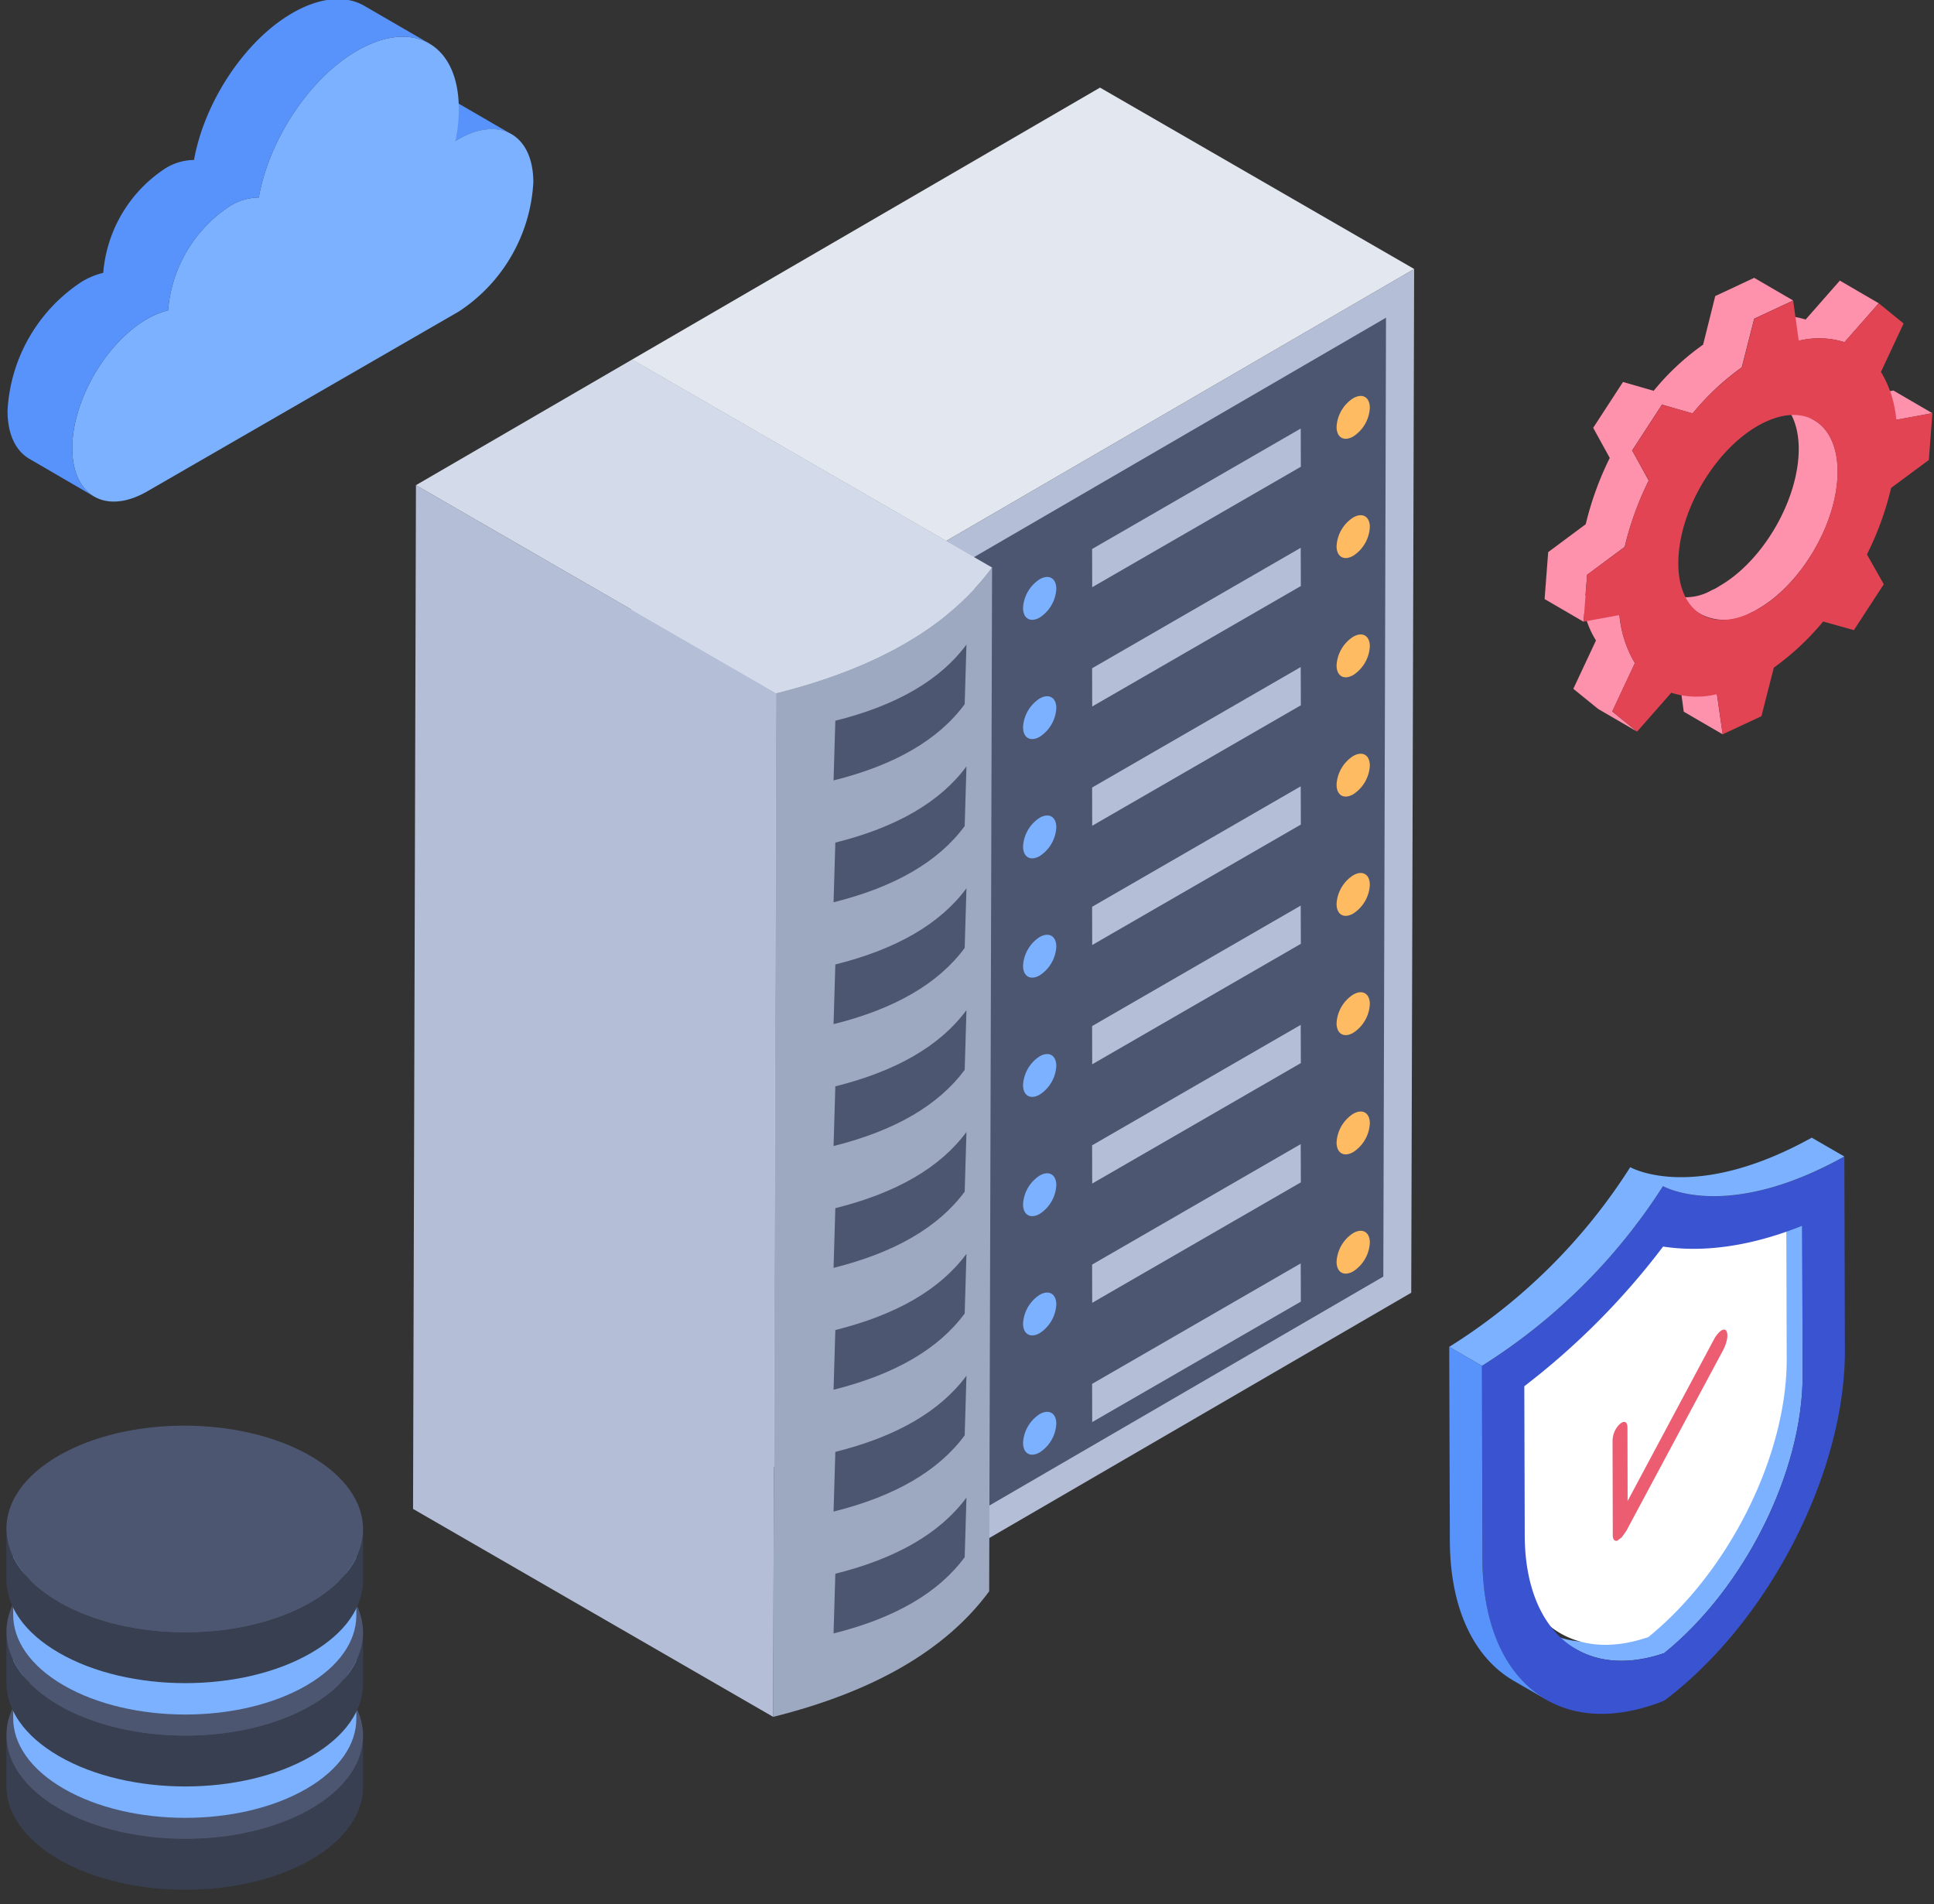 <svg xmlns="http://www.w3.org/2000/svg" xmlns:xlink="http://www.w3.org/1999/xlink" width="194" height="191" viewBox="0 0 194 191">
  <rect x="0" y="0" width="194" height="191" fill="#333333" stroke="none"/>
  <defs>
    <clipPath id="clip-path">
      <rect id="Rectangle_26885" data-name="Rectangle 26885" width="194" height="191" transform="translate(0 0)" fill="none"/>
    </clipPath>
  </defs>
  <g id="Group_46599" data-name="Group 46599" transform="translate(-119.662 -215.18)">
    <path id="Path_33322" data-name="Path 33322" d="M347.226,266.727l-.291,102.684L299.984,396.7l.293-102.687Zm0,0" transform="translate(-85.711 -24.569)" fill="#b4bed7"/>
    <path id="Path_33323" data-name="Path 33323" d="M305.639,300.067l41.329-24.016-.27,96.18-41.328,24.014Zm0,0" transform="translate(-88.275 -29.006)" fill="#4c5671"/>
    <path id="Path_33324" data-name="Path 33324" d="M271.665,302.266l-.293,102.687-31.509-18.194.291-102.685Zm0,0" transform="translate(-57.099 -32.824)" fill="#e3e7f0"/>
    <path id="Path_33325" data-name="Path 33325" d="M318.878,250.208l-46.949,27.283L240.418,259.3l46.949-27.283Zm0,0" transform="translate(-57.363 -8.05)" fill="#e3e7f0"/>
    <path id="Path_33326" data-name="Path 33326" d="M289.4,323.867l-.291,102.687q-6.495,8.807-21.67,12.592l.291-102.686q15.17-3.781,21.67-12.593Zm0,0" transform="translate(-70.223 -51.762)" fill="#9da9c1"/>
    <path id="Path_33327" data-name="Path 33327" d="M234.93,328.957l-.291,102.686-36.123-20.857.292-102.684Zm0,0" transform="translate(-37.421 -44.26)" fill="#b4bed7"/>
    <path id="Path_33328" data-name="Path 33328" d="M256.865,304.929q-6.5,8.81-21.67,12.593l-36.121-20.855,21.668-12.593Zm0,0" transform="translate(-37.687 -32.824)" fill="#d3dbea"/>
    <path id="Path_33329" data-name="Path 33329" d="M279.178,509.5,279,515.483q9.21-2.294,13.154-7.644l.178-5.984q-3.943,5.343-13.154,7.641Zm0,0" transform="translate(-75.724 -136.469)" fill="#4c5671"/>
    <path id="Path_33330" data-name="Path 33330" d="M279.178,486.171,279,492.16q9.21-2.294,13.154-7.644l.178-5.988q-3.943,5.35-13.154,7.644Zm0,0" transform="translate(-75.724 -125.367)" fill="#4c5671"/>
    <path id="Path_33331" data-name="Path 33331" d="M279.178,462.851,279,468.84q9.21-2.3,13.154-7.644l.178-5.988q-3.943,5.35-13.154,7.644Zm0,0" transform="translate(-75.724 -114.268)" fill="#4c5671"/>
    <path id="Path_33332" data-name="Path 33332" d="M279.178,439.531,279,445.519q9.21-2.3,13.154-7.644l.178-5.988q-3.943,5.346-13.154,7.644Zm0,0" transform="translate(-75.724 -103.17)" fill="#4c5671"/>
    <path id="Path_33333" data-name="Path 33333" d="M279.178,416.21,279,422.2q9.21-2.3,13.154-7.644l.178-5.988q-3.943,5.347-13.154,7.644Zm0,0" transform="translate(-75.724 -92.071)" fill="#4c5671"/>
    <path id="Path_33334" data-name="Path 33334" d="M279.178,392.89,279,398.877q9.21-2.294,13.154-7.642l.178-5.988q-3.943,5.347-13.154,7.644Zm0,0" transform="translate(-75.724 -80.973)" fill="#4c5671"/>
    <path id="Path_33335" data-name="Path 33335" d="M279.178,369.57,279,375.554q9.21-2.291,13.154-7.642l.178-5.986q-3.943,5.346-13.154,7.644Zm0,0" transform="translate(-75.724 -69.875)" fill="#4c5671"/>
    <path id="Path_33336" data-name="Path 33336" d="M292.154,344.589l.178-5.984q-3.943,5.346-13.154,7.641L279,352.233q9.21-2.291,13.154-7.644Zm0,0" transform="translate(-75.724 -58.776)" fill="#4c5671"/>
    <path id="Path_33337" data-name="Path 33337" d="M349.411,297.266l.013,3.832-20.929,12.083-.01-3.833Zm0,0" transform="translate(-99.274 -39.103)" fill="#b4bed7"/>
    <path id="Path_33338" data-name="Path 33338" d="M376.945,291.258c.928-.537,1.669-.115,1.672.952a3.643,3.643,0,0,1-1.662,2.88c-.93.537-1.671.113-1.675-.954a3.639,3.639,0,0,1,1.664-2.878Zm0,0" transform="translate(-121.546 -36.132)" fill="#febb61"/>
    <path id="Path_33339" data-name="Path 33339" d="M316.932,325.906c.93-.536,1.671-.115,1.675.952a3.647,3.647,0,0,1-1.662,2.88c-.93.536-1.671.113-1.674-.954a3.643,3.643,0,0,1,1.662-2.878Zm0,0" transform="translate(-92.986 -52.622)" fill="#7bb1ff"/>
    <path id="Path_33340" data-name="Path 33340" d="M349.411,320.09l.013,3.834-20.929,12.083-.01-3.834Zm0,0" transform="translate(-99.274 -49.965)" fill="#b4bed7"/>
    <path id="Path_33341" data-name="Path 33341" d="M376.945,314.082c.928-.536,1.669-.113,1.672.954a3.646,3.646,0,0,1-1.662,2.88c-.93.535-1.671.113-1.675-.954a3.643,3.643,0,0,1,1.664-2.88Zm0,0" transform="translate(-121.546 -46.995)" fill="#febb61"/>
    <path id="Path_33342" data-name="Path 33342" d="M316.932,348.73c.93-.536,1.671-.112,1.675.954a3.647,3.647,0,0,1-1.662,2.88c-.93.534-1.671.113-1.674-.954a3.647,3.647,0,0,1,1.662-2.881Zm0,0" transform="translate(-92.986 -63.485)" fill="#7bb1ff"/>
    <path id="Path_33343" data-name="Path 33343" d="M349.411,342.914l.013,3.834-20.929,12.083-.01-3.834Zm0,0" transform="translate(-99.274 -60.827)" fill="#b4bed7"/>
    <path id="Path_33344" data-name="Path 33344" d="M376.945,336.906c.928-.536,1.669-.113,1.672.954a3.647,3.647,0,0,1-1.662,2.88c-.93.536-1.671.112-1.675-.954a3.644,3.644,0,0,1,1.664-2.88Zm0,0" transform="translate(-121.546 -57.857)" fill="#febb61"/>
    <path id="Path_33345" data-name="Path 33345" d="M316.932,371.555c.93-.537,1.671-.113,1.675.954a3.647,3.647,0,0,1-1.662,2.88c-.93.536-1.671.113-1.674-.954a3.646,3.646,0,0,1,1.662-2.88Zm0,0" transform="translate(-92.986 -74.347)" fill="#7bb1ff"/>
    <path id="Path_33346" data-name="Path 33346" d="M349.411,365.738l.013,3.835-20.929,12.082-.01-3.834Zm0,0" transform="translate(-99.274 -71.689)" fill="#b4bed7"/>
    <path id="Path_33347" data-name="Path 33347" d="M376.945,359.734c.928-.536,1.669-.114,1.672.952a3.647,3.647,0,0,1-1.662,2.88c-.93.536-1.671.113-1.675-.954a3.64,3.64,0,0,1,1.664-2.879Zm0,0" transform="translate(-121.546 -68.721)" fill="#febb61"/>
    <path id="Path_33348" data-name="Path 33348" d="M316.932,394.38c.93-.535,1.671-.113,1.675.954a3.647,3.647,0,0,1-1.662,2.88c-.93.537-1.671.113-1.674-.954a3.646,3.646,0,0,1,1.662-2.88Zm0,0" transform="translate(-92.986 -85.21)" fill="#7bb1ff"/>
    <path id="Path_33349" data-name="Path 33349" d="M349.411,388.566l.013,3.833-20.929,12.083-.01-3.833Zm0,0" transform="translate(-99.274 -82.553)" fill="#b4bed7"/>
    <path id="Path_33350" data-name="Path 33350" d="M376.945,382.559c.928-.537,1.669-.113,1.672.954a3.647,3.647,0,0,1-1.662,2.88c-.93.534-1.671.113-1.675-.954a3.642,3.642,0,0,1,1.664-2.88Zm0,0" transform="translate(-121.546 -79.584)" fill="#febb61"/>
    <path id="Path_33351" data-name="Path 33351" d="M316.932,417.207c.93-.536,1.671-.113,1.675.954a3.643,3.643,0,0,1-1.662,2.878c-.93.537-1.671.115-1.674-.952a3.646,3.646,0,0,1,1.662-2.88Zm0,0" transform="translate(-92.986 -96.073)" fill="#7bb1ff"/>
    <path id="Path_33352" data-name="Path 33352" d="M349.411,411.391l.013,3.834-20.929,12.083-.01-3.835Zm0,0" transform="translate(-99.274 -93.416)" fill="#b4bed7"/>
    <path id="Path_33353" data-name="Path 33353" d="M376.945,405.383c.928-.537,1.669-.113,1.672.954a3.646,3.646,0,0,1-1.662,2.88c-.93.537-1.671.113-1.675-.954a3.643,3.643,0,0,1,1.664-2.88Zm0,0" transform="translate(-121.546 -90.446)" fill="#febb61"/>
    <path id="Path_33354" data-name="Path 33354" d="M316.932,440.031c.93-.536,1.671-.113,1.675.954a3.647,3.647,0,0,1-1.662,2.881c-.93.536-1.671.112-1.674-.954a3.647,3.647,0,0,1,1.662-2.88Zm0,0" transform="translate(-92.986 -106.936)" fill="#7bb1ff"/>
    <path id="Path_33355" data-name="Path 33355" d="M349.411,434.215l.013,3.834-20.929,12.083-.01-3.834Zm0,0" transform="translate(-99.274 -104.278)" fill="#b4bed7"/>
    <path id="Path_33356" data-name="Path 33356" d="M376.945,428.208c.928-.535,1.669-.113,1.672.954a3.646,3.646,0,0,1-1.662,2.88c-.93.537-1.671.113-1.675-.954a3.643,3.643,0,0,1,1.664-2.88Zm0,0" transform="translate(-121.546 -101.309)" fill="#febb61"/>
    <path id="Path_33357" data-name="Path 33357" d="M316.932,462.856c.93-.534,1.671-.112,1.675.954a3.648,3.648,0,0,1-1.662,2.88c-.93.536-1.671.113-1.674-.954a3.647,3.647,0,0,1,1.662-2.88Zm0,0" transform="translate(-92.986 -117.799)" fill="#7bb1ff"/>
    <path id="Path_33358" data-name="Path 33358" d="M349.411,457.043l.013,3.832-20.929,12.083-.01-3.832Zm0,0" transform="translate(-99.274 -115.142)" fill="#b4bed7"/>
    <path id="Path_33359" data-name="Path 33359" d="M376.945,451.035c.928-.536,1.669-.113,1.672.954a3.643,3.643,0,0,1-1.662,2.879c-.93.536-1.671.114-1.675-.952a3.644,3.644,0,0,1,1.664-2.88Zm0,0" transform="translate(-121.546 -112.173)" fill="#febb61"/>
    <path id="Path_33360" data-name="Path 33360" d="M316.932,485.684c.93-.537,1.671-.113,1.675.954a3.643,3.643,0,0,1-1.662,2.878c-.93.536-1.671.115-1.674-.954a3.642,3.642,0,0,1,1.662-2.878Zm0,0" transform="translate(-92.986 -128.662)" fill="#7bb1ff"/>
    <path id="Path_33361" data-name="Path 33361" d="M482.46,292.26l-3.628.666-3.906-2.272,3.628-.666Zm0,0" transform="translate(-168.968 -35.639)" fill="#fe91ab"/>
    <path id="Path_33362" data-name="Path 33362" d="M455.2,299.646c-.389,4.985-3.879,10.554-7.923,12.881a4.225,4.225,0,0,1-.776.414,5.2,5.2,0,0,1-4.93.168l-3.906-2.272a5.2,5.2,0,0,0,4.93-.166,4.053,4.053,0,0,0,.776-.416c4.072-2.325,7.534-7.894,7.923-12.881.221-2.962-.694-5.069-2.3-6.011l3.906,2.272c1.605.942,2.52,3.047,2.3,6.011Zm0,0" transform="translate(-151.234 -36.293)" fill="#fe91ab"/>
    <path id="Path_33363" data-name="Path 33363" d="M444.553,346.014l.582,4.043-3.907-2.272-.552-4.043Zm0,0" transform="translate(-152.668 -61.221)" fill="#fe91ab"/>
    <path id="Path_33364" data-name="Path 33364" d="M468.207,271.225l-3.435,3.906a8.525,8.525,0,0,0-4.6-.139l-3.9-2.272a8.53,8.53,0,0,1,4.6.139l3.433-3.906Zm0,0" transform="translate(-160.089 -25.628)" fill="#fe91ab"/>
    <path id="Path_33365" data-name="Path 33365" d="M426.868,281.139l-2.993,4.6,1.662,3.018a31.411,31.411,0,0,0-2.41,6.649l-3.767,2.8-.166,2.078,3.407,1.967a11.481,11.481,0,0,0,1.552,4.819l-2.272,4.848,2.494,2.023-3.906-2.272-2.494-2.023,2.272-4.848a9.238,9.238,0,0,1-1.163-2.825l-.084.943-3.906-2.272.36-4.709,3.767-2.8a31.424,31.424,0,0,1,2.409-6.647l-1.662-3.02,2.993-4.6,3.075.886a25.025,25.025,0,0,1,4.958-4.627l1.218-4.875,3.906-1.828,3.906,2.272-3.906,1.826-1.247,4.877a25.584,25.584,0,0,0-4.93,4.627Zm0,0" transform="translate(-140.493 -25.377)" fill="#fe91ab"/>
    <path id="Path_33366" data-name="Path 33366" d="M453.911,284.733l3.629-.67-.358,4.7-3.783,2.8a30.485,30.485,0,0,1-2.426,6.672l1.691,2.993-3,4.6-3.083-.864a26.247,26.247,0,0,1-4.948,4.627l-1.243,4.87-3.894,1.82-.559-4.033a8.447,8.447,0,0,1-4.59-.139L427.923,316l-2.5-2.017,2.272-4.852a11.154,11.154,0,0,1-1.537-4.813l-3.611.661.358-4.706,3.783-2.794a29.521,29.521,0,0,1,2.408-6.662l-1.674-3,3-4.6,3.067.876a26.5,26.5,0,0,1,4.948-4.627l1.243-4.87,3.892-1.82.561,4.031a8.462,8.462,0,0,1,4.587.141l3.444-3.9,2.487,2.025-2.272,4.854a11.144,11.144,0,0,1,1.538,4.811Zm-5.917,6.064c.391-5.3-2.839-7.909-7.227-5.843q-.393.184-.78.407c-4.074,2.352-7.53,7.906-7.9,12.887-.409,5.3,2.821,7.916,7.227,5.843.26-.121.518-.256.774-.4,4.048-2.336,7.518-7.9,7.9-12.892" transform="translate(-144.038 -27.446)" fill="#e34454"/>
    <path id="Path_33367" data-name="Path 33367" d="M440.884,463.076c.017,9.675-5.79,21.348-13.886,27.9-3.437,1.177-6.471.976-8.84-.387l-3.267-1.9c2.352,1.362,5.4,1.579,8.84.387,8.083-6.549,13.9-18.222,13.872-27.9l-.031-14.955,3.267,1.889Zm0,0" transform="translate(-140.396 -109.989)" fill="#7bb1ff"/>
    <path id="Path_33368" data-name="Path 33368" d="M422.069,448.854a73.556,73.556,0,0,1-13.921,14.011l.043,14.97c.029,9.667,5.9,14.591,14,11.8,8.09-6.547,13.909-18.225,13.882-27.889l-.043-14.971c-6.26,2.51-10.994,2.547-13.956,2.084Zm0,0" transform="translate(-137.187 -110.253)" fill="#fff"/>
    <path id="Path_33369" data-name="Path 33369" d="M439.453,436.6l.053,19.434c.035,11.9-7.212,26.474-17.377,34.563-.147.118-.3.237-.454.352a2.114,2.114,0,0,1-.28.2,1.482,1.482,0,0,1-.273.123c-.159.07-.307.121-.456.172-10.177,3.659-17.481-2.512-17.516-14.417l-.055-19.434a57.98,57.98,0,0,0,18.159-18.026c.328.176,6.574,3.5,18.2-2.964Zm-32.062,38c.027,9.667,5.9,14.592,13.993,11.8,8.091-6.549,13.909-18.224,13.882-27.891l-.043-14.97c-6.26,2.51-10.991,2.545-13.954,2.084a73.674,73.674,0,0,1-13.921,14.009Zm0,0" transform="translate(-134.782 -105.412)" fill="#3a53d0"/>
    <path id="Path_33370" data-name="Path 33370" d="M436.474,434.868c-11.626,6.474-17.866,3.145-18.192,2.973a58.339,58.339,0,0,1-18.161,18.022l-3.282-1.9A57.784,57.784,0,0,0,415,435.936l.139.078c1.007.479,7.184,3,18.066-3.034Zm0,0" transform="translate(-131.806 -103.69)" fill="#7bb1ff"/>
    <path id="Path_33371" data-name="Path 33371" d="M406.532,508.369l-3.267-1.887c-3.947-2.307-6.347-7.231-6.363-14.028l-.061-19.446,3.282,1.9.047,19.446c.031,6.8,2.416,11.72,6.363,14.011Zm0,0" transform="translate(-131.806 -122.74)" fill="#5793fb"/>
    <path id="Path_33372" data-name="Path 33372" d="M439.494,469.808c-.16-.2-.465-.086-.776.252a3.028,3.028,0,0,0-.436.618L429.614,486.9l-.016-7.366c0-.665-.407-.747-.895-.223a2.4,2.4,0,0,0-.6,1.579l.023,9.438c0,.434.172.622.449.557l.446-.335.447-.623,9.71-18.13c.424-.774.571-1.681.316-1.984Zm0,0" transform="translate(-146.685 -121.17)" fill="#ed5d71"/>
    <path id="Path_33373" data-name="Path 33373" d="M205.97,238.281c.09-.059.19-.111.28-.161,2.053-1.188,3.921-1.312,5.284-.557l-6.281-3.644a8.84,8.84,0,0,1,.716,4.363Zm0,0" transform="translate(-40.628 -8.955)" fill="#5793fb"/>
    <g id="Group_46594" data-name="Group 46594" transform="translate(119.662 215.18)">
      <g id="Group_46593" data-name="Group 46593" transform="translate(0 0)" clip-path="url(#clip-path)">
        <path id="Path_33374" data-name="Path 33374" d="M179.542,236.87a16.56,16.56,0,0,1-7.487,12.98l-31.226,18.023c-4.146,2.4-7.526.473-7.536-4.3s3.352-10.576,7.487-12.971a8,8,0,0,1,2.123-.876,13.847,13.847,0,0,1,6.219-10.476,5.651,5.651,0,0,1,2.878-.845c1.026-5.765,5.051-11.954,9.872-14.73,5.614-3.24,10.183-.645,10.193,5.8a14.633,14.633,0,0,1-.342,3.261c.09-.059.19-.111.28-.161,4.136-2.394,7.528-.481,7.538,4.289Zm0,0" transform="translate(-126.043 -218.597)" fill="#7bb1ff"/>
        <path id="Path_33375" data-name="Path 33375" d="M127.4,260.148c-.02-4.77,3.352-10.576,7.487-12.971a7.93,7.93,0,0,1,2.123-.876,13.847,13.847,0,0,1,6.219-10.476,5.626,5.626,0,0,1,2.878-.843c1.026-5.767,5.051-11.956,9.872-14.732,2.832-1.636,5.4-1.781,7.245-.7,0,0-.014-.018-.01-.016l-6.5-3.767c-1.851-1.077-4.408-.926-7.245.714-4.809,2.776-8.834,8.965-9.861,14.732a5.56,5.56,0,0,0-2.878.846,13.842,13.842,0,0,0-6.228,10.476,7.773,7.773,0,0,0-2.113.864,16.489,16.489,0,0,0-7.487,12.973c0,2.375.833,4.035,2.193,4.819l6.494,3.778c-.025-.015-.045-.035-.07-.049-1.308-.8-2.119-2.442-2.123-4.77Zm0,0" transform="translate(-120.146 -215.169)" fill="#5793fb"/>
        <path id="Path_33376" data-name="Path 33376" d="M156.463,547.423v5.1c-.008,2.635-1.738,5.266-5.2,7.276-6.963,4.047-18.292,4.047-25.3,0-3.528-2.037-5.29-4.711-5.282-7.38v-5.1c-.008,2.67,1.754,5.342,5.282,7.378,7.01,4.047,18.339,4.047,25.3,0,3.462-2.01,5.192-4.641,5.2-7.275Zm0,0" transform="translate(-120.04 -373.286)" fill="#373f51"/>
        <path id="Path_33377" data-name="Path 33377" d="M151.182,530.677c-7.01-4.048-18.337-4.048-25.3,0s-6.928,10.609.082,14.656,18.339,4.048,25.3,0,6.928-10.609-.082-14.656Zm0,0" transform="translate(-120.04 -363.921)" fill="#4c5671"/>
      </g>
    </g>
    <path id="Path_33378" data-name="Path 33378" d="M156.4,529.582v7.628c-.006,2.534-1.672,5.067-5,7-6.7,3.894-17.6,3.894-24.341,0-3.395-1.959-5.089-4.531-5.081-7.1v-7.628c-.008,2.567,1.687,5.139,5.081,7.1,6.743,3.894,17.643,3.894,24.341,0,3.329-1.934,5-4.465,5-7Zm0,0" transform="translate(-0.995 -149.618)" fill="#7bb1ff"/>
    <g id="Group_46596" data-name="Group 46596" transform="translate(119.662 215.18)">
      <g id="Group_46595" data-name="Group 46595" transform="translate(0 0)" clip-path="url(#clip-path)">
        <path id="Path_33379" data-name="Path 33379" d="M156.463,527.649v5.1c-.008,2.635-1.738,5.266-5.2,7.275-6.963,4.048-18.292,4.048-25.3,0-3.528-2.037-5.29-4.708-5.282-7.378v-5.1c-.008,2.67,1.754,5.341,5.282,7.378,7.01,4.047,18.339,4.047,25.3,0,3.462-2.01,5.192-4.641,5.2-7.276Zm0,0" transform="translate(-120.04 -363.876)" fill="#373f51"/>
        <path id="Path_33380" data-name="Path 33380" d="M151.182,510.9c-7.01-4.047-18.337-4.047-25.3,0s-6.928,10.609.082,14.656,18.339,4.048,25.3,0,6.928-10.609-.082-14.656Zm0,0" transform="translate(-120.04 -354.51)" fill="#4c5671"/>
      </g>
    </g>
    <path id="Path_33381" data-name="Path 33381" d="M156.4,509.806v7.63c-.006,2.534-1.672,5.067-5,7-6.7,3.892-17.6,3.892-24.341,0-3.395-1.959-5.089-4.532-5.081-7.1v-7.63c-.008,2.569,1.687,5.141,5.081,7.1,6.743,3.894,17.643,3.894,24.341,0,3.329-1.935,5-4.465,5-7Zm0,0" transform="translate(-0.995 -140.206)" fill="#7bb1ff"/>
    <g id="Group_46598" data-name="Group 46598" transform="translate(119.662 215.18)">
      <g id="Group_46597" data-name="Group 46597" transform="translate(0 0)" clip-path="url(#clip-path)">
        <path id="Path_33382" data-name="Path 33382" d="M156.463,507.874v5.1c-.008,2.635-1.738,5.266-5.2,7.276-6.963,4.048-18.292,4.048-25.3,0-3.528-2.037-5.29-4.711-5.282-7.378v-5.1c-.008,2.668,1.754,5.342,5.282,7.379,7.01,4.047,18.339,4.047,25.3,0,3.462-2.01,5.192-4.641,5.2-7.278Zm0,0" transform="translate(-120.04 -354.465)" fill="#373f51"/>
        <path id="Path_33383" data-name="Path 33383" d="M151.182,491.13c-7.01-4.048-18.337-4.048-25.3,0s-6.928,10.609.082,14.656,18.339,4.047,25.3,0,6.928-10.609-.082-14.656Zm0,0" transform="translate(-120.04 -345.1)" fill="#4c5671"/>
      </g>
    </g>
  </g>
</svg>
